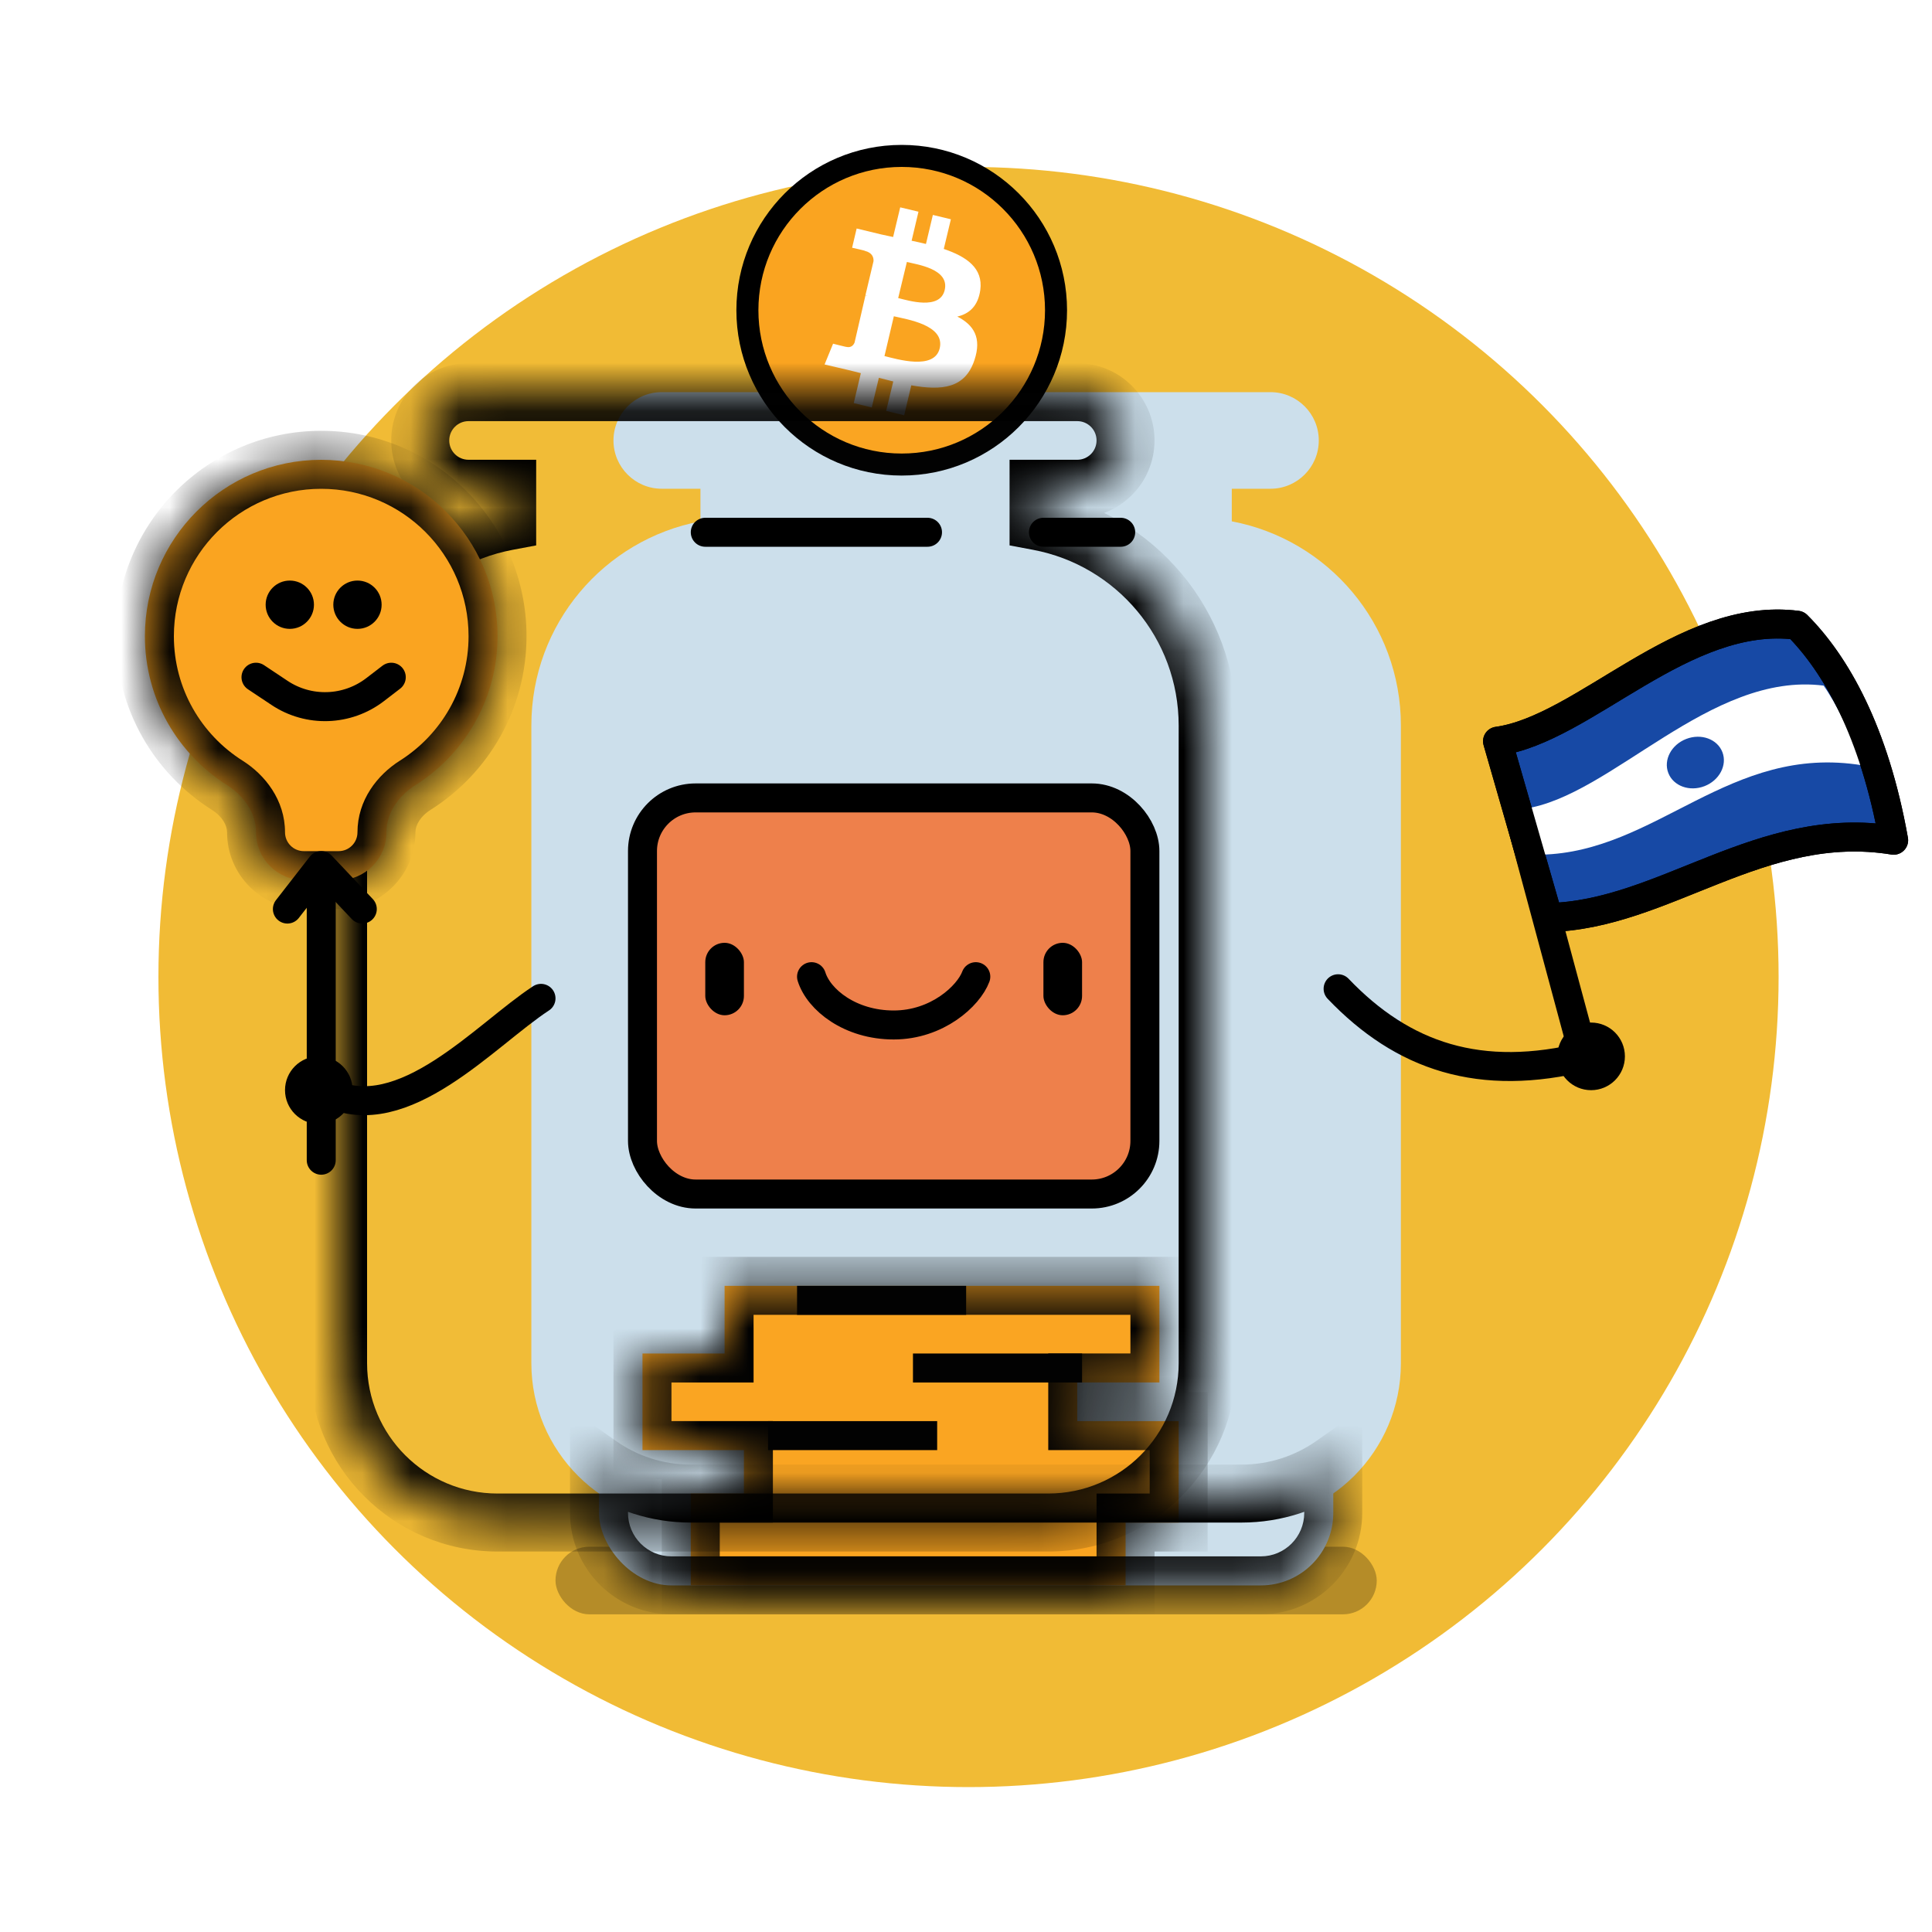 <svg width="40" height="40" viewBox="0 0 40 40" fill="none" xmlns="http://www.w3.org/2000/svg">
<circle cx="20.052" cy="20.228" r="16.772" fill="#F1BB35"/>
<g style="mix-blend-mode:overlay" opacity="0.25">
<rect x="11.501" y="32.023" width="17.003" height="1.4" rx="0.7" fill="black"/>
</g>
<rect x="12.402" y="27.023" width="15.202" height="5.801" rx="1.5" fill="#CCDFEB"/>
<path d="M26.304 8.119C26.856 8.119 27.304 8.567 27.304 9.119C27.304 9.671 26.856 10.119 26.304 10.119H25.503V10.794C27.496 11.169 29.004 12.919 29.004 15.021V28.223C29.004 30.045 27.526 31.523 25.703 31.523H14.302C12.479 31.523 11.001 30.045 11.001 28.223V15.021C11.001 12.919 12.509 11.169 14.502 10.794V10.119H13.701C13.149 10.119 12.701 9.671 12.701 9.119C12.702 8.567 13.149 8.119 13.701 8.119H26.304Z" fill="#CCDFEB"/>
<circle cx="18.669" cy="6.423" r="3.195" fill="#FAA420" stroke="black" stroke-width="0.456"/>
<path d="M20.296 6.005C20.357 5.551 20.012 5.314 19.54 5.154L19.687 4.54L19.314 4.45L19.171 5.051C19.072 5.027 18.972 5.004 18.874 4.984L19.016 4.383L18.638 4.293L18.491 4.907C18.411 4.888 18.33 4.874 18.25 4.855L17.736 4.731L17.642 5.129C17.642 5.129 17.92 5.19 17.91 5.195C18.061 5.233 18.09 5.332 18.085 5.408L17.919 6.108C17.929 6.112 17.943 6.112 17.957 6.122C17.943 6.118 17.934 6.118 17.919 6.113L17.693 7.092C17.674 7.139 17.626 7.206 17.523 7.182C17.527 7.187 17.248 7.116 17.248 7.116L17.072 7.546L17.558 7.66C17.648 7.683 17.738 7.702 17.823 7.726L17.676 8.346L18.049 8.436L18.196 7.822C18.3 7.85 18.399 7.874 18.494 7.898L18.347 8.507L18.72 8.598L18.867 7.978C19.505 8.091 19.981 8.039 20.174 7.457C20.33 6.993 20.16 6.728 19.82 6.554C20.069 6.497 20.249 6.336 20.296 6.005ZM19.456 7.21C19.347 7.674 18.564 7.433 18.312 7.372L18.506 6.548C18.761 6.61 19.569 6.724 19.456 7.21ZM19.559 6.005C19.46 6.426 18.808 6.223 18.596 6.171L18.776 5.424C18.983 5.476 19.663 5.566 19.559 6.005Z" fill="white"/>
<mask id="path-7-inside-1_401_13248" fill="white">
<path d="M24.004 28.622H22.303V29.423H24.403V31.523H23.304V32.823H14.302V30.923H15.402V30.023H13.302V28.023H15.002V26.622H24.004V28.622Z"/>
</mask>
<path d="M24.004 28.622H22.303V29.423H24.403V31.523H23.304V32.823H14.302V30.923H15.402V30.023H13.302V28.023H15.002V26.622H24.004V28.622Z" fill="#FAA420"/>
<path d="M24.004 28.622V29.222H24.604V28.622H24.004ZM22.303 28.622V28.022H21.703V28.622H22.303ZM22.303 29.423H21.703V30.023H22.303V29.423ZM24.403 29.423H25.003V28.823H24.403V29.423ZM24.403 31.523V32.123H25.003V31.523H24.403ZM23.304 31.523V30.922H22.703V31.523H23.304ZM23.304 32.823V33.423H23.904V32.823H23.304ZM14.302 32.823H13.701V33.423H14.302V32.823ZM14.302 30.923V30.323H13.701V30.923H14.302ZM15.402 30.923V31.523H16.002V30.923H15.402ZM15.402 30.023H16.002V29.422H15.402V30.023ZM13.302 30.023H12.701V30.623H13.302V30.023ZM13.302 28.023V27.422H12.701V28.023H13.302ZM15.002 28.023V28.623H15.602V28.023H15.002ZM15.002 26.622V26.022H14.402V26.622H15.002ZM24.004 26.622H24.604V26.022H24.004V26.622ZM24.004 28.622V28.022H22.303V28.622V29.222H24.004V28.622ZM22.303 28.622H21.703V29.423H22.303H22.903V28.622H22.303ZM22.303 29.423V30.023H24.403V29.423V28.823H22.303V29.423ZM24.403 29.423H23.803V31.523H24.403H25.003V29.423H24.403ZM24.403 31.523V30.922H23.304V31.523V32.123H24.403V31.523ZM23.304 31.523H22.703V32.823H23.304H23.904V31.523H23.304ZM23.304 32.823V32.223H14.302V32.823V33.423H23.304V32.823ZM14.302 32.823H14.902V30.923H14.302H13.701V32.823H14.302ZM14.302 30.923V31.523H15.402V30.923V30.323H14.302V30.923ZM15.402 30.923H16.002V30.023H15.402H14.802V30.923H15.402ZM15.402 30.023V29.422H13.302V30.023V30.623H15.402V30.023ZM13.302 30.023H13.902V28.023H13.302H12.701V30.023H13.302ZM13.302 28.023V28.623H15.002V28.023V27.422H13.302V28.023ZM15.002 28.023H15.602V26.622H15.002H14.402V28.023H15.002ZM15.002 26.622V27.222H24.004V26.622V26.022H15.002V26.622ZM24.004 26.622H23.404V28.622H24.004H24.604V26.622H24.004Z" fill="black" mask="url(#path-7-inside-1_401_13248)"/>
<g style="mix-blend-mode:overlay">
<rect x="18.902" y="28.023" width="3.501" height="0.6" fill="black"/>
</g>
<g style="mix-blend-mode:overlay">
<rect x="16.502" y="26.622" width="3.501" height="0.6" fill="black"/>
</g>
<g style="mix-blend-mode:overlay">
<rect x="15.902" y="29.423" width="3.501" height="0.6" fill="black"/>
</g>
<g filter="url(#filter0_i_401_13248)">
<path d="M26.304 8.119C26.856 8.119 27.304 8.567 27.304 9.119C27.304 9.671 26.856 10.119 26.304 10.119H25.503V10.794C27.496 11.169 29.004 12.919 29.004 15.021V28.223C29.004 30.045 27.526 31.523 25.703 31.523H14.302C12.479 31.523 11.001 30.045 11.001 28.223V15.021C11.001 12.919 12.509 11.169 14.502 10.794V10.119H13.701C13.149 10.119 12.701 9.671 12.701 9.119C12.702 8.567 13.149 8.119 13.701 8.119H26.304Z" fill="#CCDFEB" fill-opacity="0.01"/>
</g>
<mask id="path-13-inside-2_401_13248" fill="white">
<path d="M27.604 31.323C27.603 32.152 26.932 32.823 26.104 32.823H13.902C13.073 32.823 12.402 32.151 12.402 31.323V30.32C12.939 30.7 13.594 30.923 14.302 30.923H25.703C26.411 30.923 27.066 30.699 27.604 30.32V31.323Z"/>
</mask>
<path d="M27.604 31.323L28.204 31.323V31.323H27.604ZM13.902 32.823L13.901 33.423H13.902V32.823ZM12.402 31.323L11.801 31.323L11.801 31.323L12.402 31.323ZM12.402 30.32L12.748 29.83L11.801 29.163V30.32H12.402ZM14.302 30.923L14.302 31.523H14.302V30.923ZM27.604 30.32H28.204V29.163L27.258 29.83L27.604 30.32ZM27.604 31.323L27.003 31.323C27.003 31.82 26.601 32.223 26.104 32.223V32.823V33.423C27.264 33.423 28.203 32.483 28.204 31.323L27.604 31.323ZM26.104 32.823V32.223H13.902V32.823V33.423H26.104V32.823ZM13.902 32.823L13.902 32.223C13.405 32.223 13.002 31.82 13.002 31.323L12.402 31.323L11.801 31.323C11.802 32.483 12.742 33.423 13.901 33.423L13.902 32.823ZM12.402 31.323H13.002V30.32H12.402H11.801V31.323H12.402ZM12.402 30.32L12.056 30.811C12.69 31.259 13.466 31.523 14.302 31.523L14.302 30.923L14.302 30.323C13.723 30.323 13.187 30.14 12.748 29.83L12.402 30.32ZM14.302 30.923V31.523H25.703V30.923V30.323H14.302V30.923ZM25.703 30.923V31.523C26.539 31.523 27.315 31.259 27.95 30.811L27.604 30.32L27.258 29.83C26.818 30.14 26.282 30.323 25.703 30.323V30.923ZM27.604 30.32H27.003V31.323H27.604H28.204V30.32H27.604Z" fill="black" mask="url(#path-13-inside-2_401_13248)"/>
<g filter="url(#filter1_i_401_13248)">
<mask id="path-15-inside-3_401_13248" fill="white">
<path d="M26.304 8.119C26.856 8.119 27.304 8.567 27.304 9.119C27.304 9.671 26.856 10.119 26.304 10.119H25.503V10.794C27.496 11.169 29.004 12.919 29.004 15.021V28.223C29.004 30.045 27.526 31.523 25.703 31.523H14.302C12.479 31.523 11.001 30.045 11.001 28.223V15.021C11.001 12.919 12.509 11.169 14.502 10.794V10.119H13.701C13.149 10.119 12.701 9.671 12.701 9.119C12.702 8.567 13.149 8.119 13.701 8.119H26.304Z"/>
</mask>
<path d="M26.304 8.119L26.304 7.519H26.304V8.119ZM27.304 9.119L27.904 9.119L27.904 9.119L27.304 9.119ZM26.304 10.119L26.304 10.719L26.304 10.719L26.304 10.119ZM25.503 10.119V9.519H24.903V10.119H25.503ZM25.503 10.794H24.903V11.292L25.392 11.384L25.503 10.794ZM29.004 28.223L29.604 28.223V28.223H29.004ZM11.001 28.223L10.401 28.223L10.401 28.223L11.001 28.223ZM14.502 10.794L14.613 11.384L15.102 11.292V10.794H14.502ZM14.502 10.119H15.102V9.519H14.502V10.119ZM13.701 10.119L13.701 10.719H13.701V10.119ZM12.701 9.119L12.101 9.119V9.119H12.701ZM13.701 8.119L13.701 7.519L13.701 7.519L13.701 8.119ZM26.304 8.119L26.304 8.719C26.525 8.719 26.704 8.898 26.704 9.119L27.304 9.119L27.904 9.119C27.904 8.235 27.188 7.519 26.304 7.519L26.304 8.119ZM27.304 9.119H26.704C26.704 9.34 26.525 9.519 26.304 9.519L26.304 10.119L26.304 10.719C27.188 10.719 27.904 10.003 27.904 9.119H27.304ZM26.304 10.119V9.519H25.503V10.119V10.719H26.304V10.119ZM25.503 10.119H24.903V10.794H25.503H26.103V10.119H25.503ZM25.503 10.794L25.392 11.384C27.107 11.706 28.404 13.213 28.404 15.021H29.004H29.604C29.604 12.625 27.886 10.631 25.614 10.204L25.503 10.794ZM29.004 15.021H28.404V28.223H29.004H29.604V15.021H29.004ZM29.004 28.223L28.404 28.223C28.404 29.714 27.195 30.922 25.703 30.922V31.523V32.123C27.857 32.123 29.604 30.377 29.604 28.223L29.004 28.223ZM25.703 31.523V30.922H14.302V31.523V32.123H25.703V31.523ZM14.302 31.523V30.922C12.811 30.922 11.601 29.714 11.601 28.223L11.001 28.223L10.401 28.223C10.401 30.377 12.148 32.123 14.302 32.123V31.523ZM11.001 28.223H11.601V15.021H11.001H10.401V28.223H11.001ZM11.001 15.021H11.601C11.601 13.213 12.899 11.706 14.613 11.384L14.502 10.794L14.391 10.204C12.12 10.631 10.401 12.625 10.401 15.021H11.001ZM14.502 10.794H15.102V10.119H14.502H13.902V10.794H14.502ZM14.502 10.119V9.519H13.701V10.119V10.719H14.502V10.119ZM13.701 10.119L13.702 9.519C13.48 9.519 13.302 9.34 13.302 9.119H12.701H12.101C12.101 10.003 12.818 10.719 13.701 10.719L13.701 10.119ZM12.701 9.119L13.302 9.119C13.302 8.898 13.481 8.719 13.702 8.719L13.701 8.119L13.701 7.519C12.818 7.519 12.101 8.235 12.101 9.119L12.701 9.119ZM13.701 8.119V8.719H26.304V8.119V7.519H13.701V8.119Z" fill="black" mask="url(#path-15-inside-3_401_13248)"/>
</g>
<path d="M14.602 11.02L19.203 11.02" stroke="black" stroke-width="0.6" stroke-linecap="round" stroke-linejoin="round"/>
<path d="M21.603 11.02L23.203 11.02" stroke="black" stroke-width="0.6" stroke-linecap="round" stroke-linejoin="round"/>
<rect x="13.302" y="16.52" width="10.402" height="8.201" rx="1.1" fill="#EE804B" stroke="black" stroke-width="0.6"/>
<path d="M16.802 20.221C16.952 20.701 17.602 21.221 18.503 21.221C19.403 21.221 20.053 20.621 20.203 20.221" stroke="black" stroke-width="0.6" stroke-linecap="round" stroke-linejoin="round"/>
<rect x="14.602" y="19.52" width="0.8" height="1.5" rx="0.4" fill="black"/>
<rect x="21.603" y="19.52" width="0.8" height="1.5" rx="0.4" fill="black"/>
<path d="M11.201 20.67C10.051 21.42 8.351 23.37 6.801 22.62" stroke="black" stroke-width="0.6" stroke-linecap="round" stroke-linejoin="round"/>
<circle cx="6.601" cy="22.57" r="0.7" fill="black"/>
<path d="M27.704 20.471C29.041 21.871 30.642 22.421 32.842 21.871" stroke="black" stroke-width="0.6" stroke-linecap="round" stroke-linejoin="round"/>
<circle cx="32.942" cy="21.871" r="0.7" fill="black"/>
<path d="M32.805 21.897L31.055 15.396" stroke="black" stroke-width="0.6" stroke-linecap="round" stroke-linejoin="round"/>
<path d="M37.206 12.945C34.855 12.645 32.805 15.096 31.005 15.346L32.055 18.996C34.455 18.946 36.455 16.946 39.206 17.396C38.806 15.146 38.006 13.745 37.206 12.945Z" fill="#1749A5" stroke="black" stroke-width="0.6" stroke-linecap="round" stroke-linejoin="round"/>
<path d="M37.756 14.195C35.405 13.895 33.355 16.495 31.555 16.745L31.905 17.695C34.305 17.645 35.805 15.395 38.556 15.845C38.356 15.245 38.006 14.545 37.756 14.195Z" fill="white"/>
<path d="M37.206 12.945C34.855 12.645 32.805 15.096 31.005 15.346L32.055 18.996C34.455 18.946 36.455 16.946 39.206 17.396C38.806 15.146 38.006 13.745 37.206 12.945Z" stroke="black" stroke-width="0.6" stroke-linecap="round" stroke-linejoin="round"/>
<mask id="path-31-inside-4_401_13248" fill="white">
<path d="M6.65 9.52C8.666 9.52 10.301 11.155 10.301 13.171C10.301 14.471 9.621 15.611 8.598 16.257C8.255 16.474 8.001 16.827 8.001 17.232V17.232C8.001 17.779 7.558 18.222 7.011 18.222H6.29C5.744 18.222 5.301 17.779 5.301 17.232V17.232C5.301 16.827 5.046 16.474 4.704 16.257C3.68 15.611 3 14.471 3 13.171C3 11.155 4.634 9.52 6.65 9.52Z"/>
</mask>
<path d="M6.65 9.52C8.666 9.52 10.301 11.155 10.301 13.171C10.301 14.471 9.621 15.611 8.598 16.257C8.255 16.474 8.001 16.827 8.001 17.232V17.232C8.001 17.779 7.558 18.222 7.011 18.222H6.29C5.744 18.222 5.301 17.779 5.301 17.232V17.232C5.301 16.827 5.046 16.474 4.704 16.257C3.68 15.611 3 14.471 3 13.171C3 11.155 4.634 9.52 6.65 9.52Z" fill="#FAA420"/>
<path d="M6.65 9.52L6.65 8.919L6.65 8.919L6.65 9.52ZM10.301 13.171L10.901 13.171V13.171H10.301ZM3 13.171L2.4 13.171L2.4 13.171L3 13.171ZM4.704 16.257L4.383 16.765L4.704 16.257ZM8.598 16.257L8.918 16.765L8.598 16.257ZM6.65 9.52V10.12C8.335 10.12 9.701 11.486 9.701 13.171H10.301H10.901C10.901 10.823 8.998 8.919 6.65 8.919V9.52ZM10.301 13.171L9.701 13.171C9.701 14.256 9.134 15.209 8.277 15.75L8.598 16.257L8.918 16.765C10.108 16.013 10.901 14.685 10.901 13.171L10.301 13.171ZM7.011 18.222V17.622H6.29V18.222V18.822H7.011V18.222ZM4.704 16.257L5.024 15.75C4.167 15.209 3.6 14.256 3.6 13.171L3 13.171L2.4 13.171C2.4 14.686 3.193 16.013 4.383 16.765L4.704 16.257ZM3 13.171H3.6C3.6 11.486 4.966 10.12 6.65 10.12L6.65 9.52L6.65 8.919C4.303 8.92 2.4 10.824 2.4 13.171H3ZM5.301 17.232H5.901C5.901 16.565 5.487 16.042 5.024 15.75L4.704 16.257L4.383 16.765C4.606 16.905 4.701 17.09 4.701 17.232H5.301ZM6.29 18.222V17.622C6.075 17.622 5.901 17.447 5.901 17.232H5.301H4.701C4.701 18.11 5.412 18.822 6.29 18.822V18.222ZM8.001 17.232H7.401C7.401 17.447 7.227 17.622 7.011 17.622V18.222V18.822C7.889 18.822 8.601 18.11 8.601 17.232H8.001ZM8.598 16.257L8.277 15.75C7.815 16.042 7.401 16.565 7.401 17.232H8.001H8.601C8.601 17.09 8.696 16.905 8.918 16.765L8.598 16.257Z" fill="black" mask="url(#path-31-inside-4_401_13248)"/>
<path d="M6.651 18.02V24.021" stroke="black" stroke-width="0.6" stroke-linecap="round" stroke-linejoin="round"/>
<path d="M7.501 18.821L6.65 17.921L5.95 18.821" stroke="black" stroke-width="0.6" stroke-linecap="round" stroke-linejoin="round"/>
<circle cx="7.401" cy="12.52" r="0.5" fill="black"/>
<circle cx="6" cy="12.52" r="0.5" fill="black"/>
<path d="M8.101 14.021L7.765 14.279C7.187 14.722 6.391 14.749 5.785 14.344L5.3 14.021" stroke="black" stroke-width="0.6" stroke-linecap="round" stroke-linejoin="round"/>
<ellipse cx="0.6" cy="0.524" rx="0.6" ry="0.524" transform="matrix(0.933 -0.36 0.36 0.933 34.352 15.515)" fill="#1749A5"/>
<defs>
<filter id="filter0_i_401_13248" x="11.001" y="8.119" width="18.003" height="23.403" filterUnits="userSpaceOnUse" color-interpolation-filters="sRGB">
<feFlood flood-opacity="0" result="BackgroundImageFix"/>
<feBlend mode="normal" in="SourceGraphic" in2="BackgroundImageFix" result="shape"/>
<feColorMatrix in="SourceAlpha" type="matrix" values="0 0 0 0 0 0 0 0 0 0 0 0 0 0 0 0 0 0 127 0" result="hardAlpha"/>
<feOffset dx="-4.001"/>
<feComposite in2="hardAlpha" operator="arithmetic" k2="-1" k3="1"/>
<feColorMatrix type="matrix" values="0 0 0 0 0 0 0 0 0 0 0 0 0 0 0 0 0 0 0.5 0"/>
<feBlend mode="overlay" in2="shape" result="effect1_innerShadow_401_13248"/>
</filter>
<filter id="filter1_i_401_13248" x="11.001" y="8.119" width="18.003" height="23.403" filterUnits="userSpaceOnUse" color-interpolation-filters="sRGB">
<feFlood flood-opacity="0" result="BackgroundImageFix"/>
<feBlend mode="normal" in="SourceGraphic" in2="BackgroundImageFix" result="shape"/>
<feColorMatrix in="SourceAlpha" type="matrix" values="0 0 0 0 0 0 0 0 0 0 0 0 0 0 0 0 0 0 127 0" result="hardAlpha"/>
<feOffset dx="-4.001"/>
<feComposite in2="hardAlpha" operator="arithmetic" k2="-1" k3="1"/>
<feColorMatrix type="matrix" values="0 0 0 0 0 0 0 0 0 0 0 0 0 0 0 0 0 0 0.5 0"/>
<feBlend mode="overlay" in2="shape" result="effect1_innerShadow_401_13248"/>
</filter>
</defs>
</svg>
